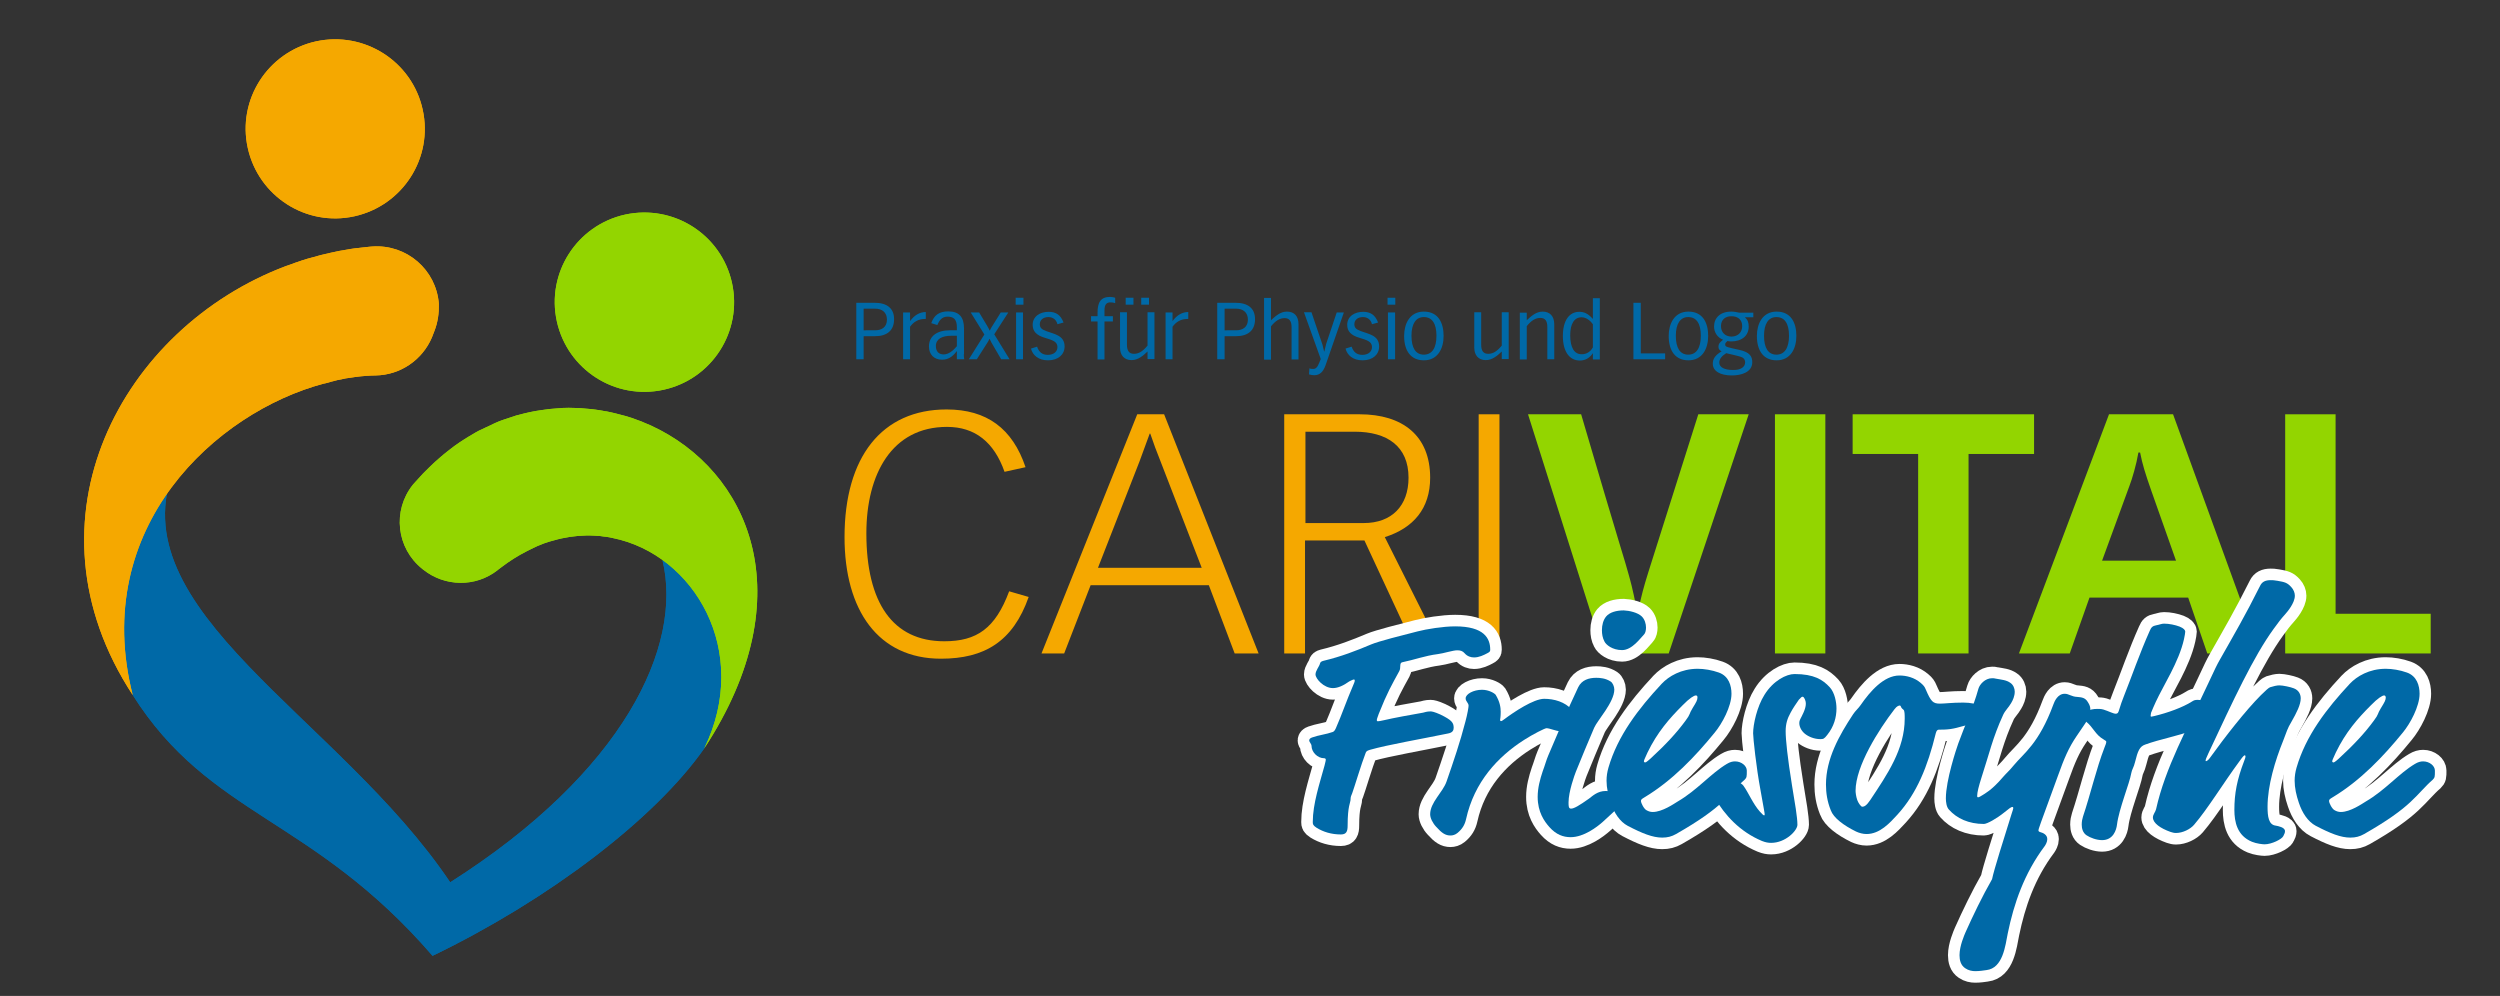 <svg xmlns="http://www.w3.org/2000/svg" xmlns:xlink="http://www.w3.org/1999/xlink" id="Ebene_1" x="0px" y="0px" viewBox="0 0 1190.6 474.3" style="enable-background:new 0 0 1190.6 474.3;" xml:space="preserve"><rect x="0" y="0" width="1190.6" height="474.3" fill="#333333" stroke="none"/><style type="text/css">	.st0{fill:#0069A7;}	.st1{fill:#F5A800;}	.st2{fill:#93D500;}	.st3{clip-path:url(#SVGID_00000049920157709243945590000010212751615061165979_);fill:#0069A7;}	.st4{clip-path:url(#SVGID_00000079449105615317370740000009586715599831414425_);fill:#93D500;}	.st5{clip-path:url(#SVGID_00000101820616719184511560000010459452706397540494_);fill:#93D500;}	.st6{clip-path:url(#SVGID_00000081636549899488806010000005873627697851999386_);fill:#F5A800;}	.st7{clip-path:url(#SVGID_00000117648111198687121770000004464843524304612501_);fill:#F5A800;}	.st8{fill:#FFFFFF;stroke:#FFFFFF;stroke-width:11;stroke-miterlimit:10;}</style><g>	<path class="st0" d="M416.5,144.2c5.9,0,9.3,2.6,9.3,7.8c0,5.4-3.4,8.1-9,8.1h-5.5v11h-3.5v-26.9H416.5z M416.8,157.3  c3.1,0,5.6-1.5,5.6-5.1c0-3.4-2.3-5.2-5.6-5.2h-5.5v10.3H416.8z"></path>	<path class="st0" d="M440.9,151.9h-0.4c-3.2,0-5.4,1.4-7.1,3.7v15.5h-3.3v-22.3h3.3v4h0.1c2-2.7,4.5-4.2,7.4-4.2V151.9z"></path>	<path class="st0" d="M459,168.7c0,0.9,0.1,1.5,0.2,2.4h-3.5v-3.8h-0.1c-2.2,2.9-4.3,4-7,4c-3.9,0-6.2-2.6-6.2-6.3  c0-4.8,3.7-7.7,9.9-7.7h3.4v-1.5c0-4-1.8-5-4.5-5c-2.6,0-3.9,1.8-4.8,4l-2.9-0.9c1.4-4,4-5.6,8.1-5.6c5.1,0,7.5,2.6,7.5,8.2V168.7z   M455.7,164.9v-5H453c-4.3,0-7.3,1.5-7.3,4.9c0,2.6,1.4,4,3.8,4C451.8,168.7,453.7,167.2,455.7,164.9z"></path>	<path class="st0" d="M466.3,148.8l3.9,6.5c0.3,0.5,0.7,1.2,1.1,2.1h0.1c0.6-1.2,0.7-1.4,1.1-2l4.1-6.6h3.6l-6.7,10.4l7.3,11.9h-4  l-4.6-7.9c-0.2-0.3-0.6-1.1-0.9-1.8h-0.1c-0.4,0.9-0.7,1.4-1.1,2l-4.9,7.7h-3.8l7.4-11.8l-6.5-10.5H466.3z"></path>	<path class="st0" d="M487.4,141.8v3.3h-3.7v-3.3H487.4z M487.2,148.8v22.3h-3.3v-22.3H487.2z"></path>	<path class="st0" d="M503.6,154.4c-0.6-2.4-2.4-3.4-4.3-3.4c-2.4,0-4.1,1.3-4.1,3.4c0,1.8,1,2.5,3.1,3.3c3.7,1.4,8.7,2,8.7,7.3  c0,3.9-3.1,6.6-7.9,6.6c-4.5,0-7.3-2.4-8.1-5.6l2.9-0.9c0.8,2.3,2.2,3.9,5.1,3.9c3,0,4.6-1.7,4.6-3.7c0-2.6-2.3-3.3-5.9-4.4  c-4.2-1.2-5.9-3.2-5.9-6.2c0-4.1,3.6-6.2,7.6-6.2c3.4,0,5.7,1.4,7.1,5.1L503.6,154.4z"></path>	<path class="st0" d="M531.2,144.4c-0.9-0.3-1.6-0.4-2.3-0.4c-1.6,0-2.9,0.6-2.9,3.8v2.8h4v2.5h-4v18.1h-3.3v-18.1h-3.1v-2.5h3.1  v-1.7c0-4.8,1.4-7.5,6-7.5c0.7,0,1.8,0.2,2.4,0.4V144.4z"></path>	<path class="st0" d="M536.7,148.8v15.4c0,2.8,1,4.3,3.3,4.3c2.2,0,4.1-1,6.5-3.9v-15.9h3.3v22.3h-3.3v-3.6c-2.1,2-4.5,4.1-7.6,4.1  c-3.5,0-5.5-2.3-5.5-6v-16.8H536.7z M539.8,141.8v3.3h-3.7v-3.3H539.8z M547.2,141.8v3.3h-3.7v-3.3H547.2z"></path>	<path class="st0" d="M565.9,151.9h-0.4c-3.2,0-5.4,1.4-7.1,3.7v15.5h-3.3v-22.3h3.3v4h0.1c2-2.7,4.5-4.2,7.4-4.2V151.9z"></path>	<path class="st0" d="M588.4,144.2c5.9,0,9.3,2.6,9.3,7.8c0,5.4-3.4,8.1-9,8.1h-5.5v11h-3.5v-26.9H588.4z M588.7,157.3  c3.1,0,5.6-1.5,5.6-5.1c0-3.4-2.3-5.2-5.6-5.2h-5.5v10.3H588.7z"></path>	<path class="st0" d="M605.3,141.8v10.7c2.1-1.9,4.4-4.1,7.6-4.1c3.6,0,5.5,2.3,5.5,6v16.8h-3.3v-15.4c0-2.8-1-4.3-3.3-4.3  c-2.3,0-4.3,1.2-6.5,3.9v15.9H602v-29.4H605.3z"></path>	<path class="st0" d="M624.6,148.8c4.6,13.4,4.8,14.1,5.2,15.3c0.3,1.2,0.6,2.3,0.8,3.3h0.1c0.3-1.2,0.6-2.5,0.9-3.7l5-14.9h3.4  l-8.7,25.1c-1.1,3.1-2.7,4.8-5.4,4.8c-0.6,0-1.5-0.1-2.5-0.4l0.2-2.9c0.6,0.3,1.1,0.3,1.9,0.3c2,0,2.6-2.7,3.5-4.7l-8-22.3H624.6z"></path>	<path class="st0" d="M653.4,154.4c-0.6-2.4-2.4-3.4-4.3-3.4c-2.4,0-4.1,1.3-4.1,3.4c0,1.8,1,2.5,3.1,3.3c3.7,1.4,8.7,2,8.7,7.3  c0,3.9-3.1,6.6-7.9,6.6c-4.5,0-7.3-2.4-8.1-5.6l2.9-0.9c0.8,2.3,2.2,3.9,5.1,3.9c3,0,4.6-1.7,4.6-3.7c0-2.6-2.3-3.3-5.9-4.4  c-4.2-1.2-5.9-3.2-5.9-6.2c0-4.1,3.6-6.2,7.6-6.2c3.4,0,5.7,1.4,7.1,5.1L653.4,154.4z"></path>	<path class="st0" d="M664.5,141.8v3.3h-3.7v-3.3H664.5z M664.4,148.8v22.3H661v-22.3H664.4z"></path>	<path class="st0" d="M678.1,171.6c-6.2,0-9.4-4.5-9.4-11.6c0-5.7,2.6-11.6,9.4-11.6c6.9,0,9.4,5.4,9.4,11.6  C687.5,165.9,684.8,171.6,678.1,171.6z M684.1,159.9c0-5.7-2-8.9-6-8.9c-3.8,0-5.9,3.2-5.9,8.9c0,5.8,2,9,5.9,9  S684.1,165.7,684.1,159.9z"></path>	<path class="st0" d="M705.4,148.8v15.4c0,2.8,1,4.3,3.3,4.3c2.2,0,4.1-1,6.5-3.9v-15.9h3.3v22.3h-3.3v-3.6c-2.1,2-4.5,4.1-7.6,4.1  c-3.5,0-5.5-2.3-5.5-6v-16.8H705.4z"></path>	<path class="st0" d="M740.2,171.1h-3.3v-15.4c0-2.8-1-4.3-3.3-4.3s-4.3,1.2-6.5,3.9v15.9h-3.3v-22.3h3.3v3.6  c2.1-1.9,4.4-4.1,7.6-4.1c3.5,0,5.5,2.3,5.5,6V171.1z"></path>	<path class="st0" d="M761.9,141.8v29.4h-3.3v-2.9h-0.1c-1.5,2.3-3.7,3.4-6.1,3.4c-5,0-8.1-4.3-8.1-11.7c0-7.6,3.2-11.5,7.8-11.5  c2.2,0,4.1,0.7,6.5,3.4v-9.9H761.9z M758.6,165.4v-11c-1.2-1.7-3.2-3.3-5.4-3.3c-3.5,0-5.4,3.2-5.4,8.5c0,5.9,1.9,9.1,5.4,9.1  C755.5,168.8,757.6,167.4,758.6,165.4z"></path>	<path class="st0" d="M781.4,144.2v24.1H793v2.8h-15.1v-26.9H781.4z"></path>	<path class="st0" d="M804.1,171.6c-6.2,0-9.4-4.5-9.4-11.6c0-5.7,2.6-11.6,9.4-11.6c6.9,0,9.4,5.4,9.4,11.6  C813.5,165.9,810.8,171.6,804.1,171.6z M810,159.9c0-5.7-2-8.9-6-8.9c-3.8,0-5.9,3.2-5.9,8.9c0,5.8,2,9,5.9,9S810,165.7,810,159.9z  "></path>	<path class="st0" d="M835,148.8v2.3h-4c1.4,1.3,1.8,2.5,1.8,4.5c0,4.2-3.2,7-8.4,7c-0.7,0-1.2-0.1-1.7-0.2  c-0.9,0.8-1.1,1.1-1.1,1.7c0,0.6,0.3,1,1.5,1.3c1,0.3,2.8,0.7,5.1,1.2c5.2,1.1,6.3,3.2,6.3,5.9c0,4.8-5.3,6.3-9.7,6.3  c-5.5,0-9.1-2-9.1-5.6c0-2.3,1.1-4,4.2-5.9c-1.2-0.6-1.5-1.2-1.5-2.2c0-1.6,1.1-2.4,2.2-3.3c-2.6-1-4.3-3.4-4.3-6.3  c0-4.1,2.9-7.1,8.2-7.1c1.4,0,2.4,0.2,3.7,0.5H835z M831.1,172.6c0-1.9-1.3-2.5-2.8-2.9c-1.7-0.5-3.8-0.9-6.2-1.5  c-1.9,1.2-3.3,2.6-3.3,4.5c0,2.3,2.6,3.5,6.5,3.5C829.1,176.3,831.1,174.7,831.1,172.6z M829.7,155.3c0-3.1-2.1-4.7-5.1-4.7  c-2.8,0-5,1.5-5,4.7c0,3,2,5,5.1,5C827.7,160.2,829.7,158.3,829.7,155.3z"></path>	<path class="st0" d="M846.1,171.6c-6.2,0-9.4-4.5-9.4-11.6c0-5.7,2.6-11.6,9.4-11.6c6.9,0,9.4,5.4,9.4,11.6  C855.5,165.9,852.8,171.6,846.1,171.6z M852,159.9c0-5.7-2-8.9-6-8.9c-3.8,0-5.9,3.2-5.9,8.9c0,5.8,2,9,5.9,9S852,165.7,852,159.9z  "></path></g><title>LOGO PRAXIS KPZ V2</title><g>	<path class="st1" d="M478.4,224.7c-5-14.2-14.1-21.4-27.4-21.4c-26.2,0-38.4,22.4-38.4,50.7c0,33.1,12.6,51.4,37.1,51.4  c15.5,0,24.3-6.1,30.9-23.8l9.3,2.7c-7.5,21.3-21.1,29.4-41.8,29.4c-29.8,0-45.9-23-45.9-57.9c0-38.2,17.8-60.8,48.6-60.8  c19.2,0,31.4,9.1,37.6,27.5L478.4,224.7z"></path>	<path class="st1" d="M554.4,197.3l45,113.9H588l-12.3-32.5h-56.3l-12.6,32.5H496l45.6-113.9H554.4z M547.5,206.6l-4.8,13.1  l-19.8,50.7h49.4l-20-51.7c-1.6-4-2.7-6.9-4.5-12.2H547.5z"></path>	<path class="st1" d="M647.5,197.3c20.5,0,33.6,10.2,33.6,30.2c0,14.7-8,24-21.6,28.3l27.8,55.4h-12.5l-25-53.8h-28.3v53.8h-9.9  V197.3H647.5z M649.5,249.1c13.3,0,21.3-8.2,21.3-21.6c0-14.9-10.1-21.9-25.6-21.9h-23.5v43.5H649.5z"></path>	<path class="st1" d="M704.2,197.3h9.9v113.9h-9.9V197.3z"></path>	<path class="st2" d="M753,197.3c19,64.8,21,70.1,22.6,76.2c0.8,2.9,1.8,6.2,3.8,16.3h1c1.4-6.4,2.2-9.6,4.6-17.3l23.8-75.2h24  l-38.1,113.9h-31l-36-113.9H753z"></path>	<path class="st2" d="M869.3,197.3v113.9h-24V197.3H869.3z"></path>	<path class="st2" d="M968.7,197.3v18.9h-31.2v95h-24v-95h-31.2v-18.9H968.7z"></path>	<path class="st2" d="M1034.9,197.3l41.4,113.9h-25.1l-9.1-26.6h-47l-9.4,26.6h-24.2l42.9-113.9H1034.9z M1018.4,215.5  c-1,5.9-3,12.6-4.2,15.7l-13.1,35.8h35.2l-11.8-33.4c-2.9-8.3-4.2-12.5-5.3-18.1H1018.4z"></path>	<path class="st2" d="M1112.3,197.3v95h45.3v18.9h-69.3V197.3H1112.3z"></path></g><g>	<defs>		<path id="SVGID_1_" d="M335.4,356.4c-23.4,33.5-73.9,72-129.4,98.8C148.8,389,100,389.1,63.2,331c-15.8-48.9-6.9-75.7,20.1-108.6   c-28.3,68,77.9,118.6,131.1,197.8c82.5-52.4,111-112.4,101.1-153.4C339.8,279.4,355.5,319.4,335.4,356.4L335.4,356.4z"></path>	</defs>	<use xlink:href="#SVGID_1_" style="overflow:visible;fill:#0069A7;"></use>	<clipPath id="SVGID_00000168815241899715870630000015541131777145163176_">		<use xlink:href="#SVGID_1_" style="overflow:visible;"></use>	</clipPath>	<polygon style="clip-path:url(#SVGID_00000168815241899715870630000015541131777145163176_);fill:#0069A7;" points="57.3,222.3   48.5,266.5 48.3,267.5 48.1,268.5 48.1,268.5 47.9,269.5 47.9,269.5 47.7,270.5 47.7,270.5 47.4,271.5 158.1,293.6 47.4,271.5   47.4,271.8 47.4,272.5 47.4,273.6 47.4,274.6 47.4,275.7 47.4,276.7 47.4,277.8 47.4,278.8 47.4,279.8 47.4,280.9 47.4,281.9   47.4,283 47.4,284 47.4,285.1 47.4,286.1 47.4,287.2 47.4,288.2 47.4,289.3 47.4,290.3 47.4,291.3 47.4,292.4 47.4,293.4   47.4,294.5 47.4,295.5 47.4,296.6 47.4,297.6 47.4,298.7 47.4,299.7 47.4,300.8 47.4,301.8 47.4,302.8 47.4,303.9 47.4,304.9   47.4,306 47.4,307 47.4,308.1 47.4,309.1 47.4,310.2 47.4,311.2 47.4,312.3 47.4,313.3 47.4,314.3 47.4,315.4 47.4,316.4   47.4,317.5 47.4,318.5 47.4,319.6 47.4,320.6 47.4,321.7 47.4,322.7 47.4,323.7 47.4,324.8 47.4,325.8 47.4,326.9 47.4,327.9   47.4,329 47.4,330 47.4,331.1 47.4,332.1 47.4,333.2 47.4,334.2 47.4,335.2 47.4,336.3 47.4,337.3 47.4,338.4 47.4,339.4   47.4,340.5 47.4,341.5 47.4,342.6 47.4,343.6 47.4,344.7 47.4,345.7 47.4,346.7 47.4,347.8 47.4,348.8 47.4,349.9 47.4,350.9   47.4,352 47.4,353 47.4,354.1 47.4,355.1 47.4,356.2 47.4,357.2 47.4,358.2 47.4,359.3 47.4,360.3 47.4,361.4 47.4,362.4   47.4,363.5 47.4,364.5 47.4,365.6 47.4,366.6 47.4,367.7 47.4,368.7 47.4,369.7 47.4,370.8 47.4,371.8 47.4,372.9 47.4,373.9   47.4,375 47.4,376 47.4,377.1 47.4,378.1 47.4,379.2 47.4,380.2 47.4,381.2 47.4,382.3 47.4,383.3 47.4,384.4 47.4,385.4   47.4,386.5 47.4,387.5 47.4,388.6 47.4,389.6 47.4,390.6 47.4,391.7 47.4,392.7 47.4,393.8 47.4,394.8 47.4,395.9 47.4,396.9   47.4,398 47.4,399 47.4,400.1 47.4,401.1 47.4,402.1 47.4,403.2 47.4,404.2 47.4,405.3 47.4,406.3 47.4,407.4 47.4,408.4   47.4,409.5 47.4,410.5 47.4,411.6 47.4,412.6 47.4,413.6 47.4,414.7 47.4,415.7 47.4,416.8 47.4,417.8 47.4,418.9 47.4,419.9   47.4,421 47.4,422 47.4,455.2 213.5,455.2 218.7,455.2 223.9,455.2 229.1,455.2 234.4,455.2 239.6,455.2 244.8,455.2 250,455.2   255.3,455.2 260.5,455.2 265.7,455.2 271,455.2 276.2,455.2 281.4,455.2 286.6,455.2 291.9,455.2 297.1,455.2 302.3,455.2   307.5,455.2 312.8,455.2 318,455.2 323.2,455.2 328.4,455.2 330.4,455.2 330.5,454.6 330.7,453.6 330.9,452.6 331.1,451.6   331.3,450.6 331.5,449.6 331.7,448.6 331.9,447.6 332.1,446.6 332.3,445.5 332.5,444.5 332.7,443.5 332.9,442.5 333.1,441.5   333.3,440.5 333.5,439.5 333.7,438.5 333.9,437.5 334.1,436.5 334.3,435.5 334.5,434.5 334.7,433.5 334.9,432.5 335.1,431.5   335.3,430.5 335.5,429.5 335.7,428.5 335.9,427.5 336.1,426.5 336.3,425.4 336.5,424.4 336.7,423.4 336.9,422.4 337.2,421.4   337.4,420.4 337.6,419.4 337.8,418.4 338,417.4 338.2,416.4 338.4,415.4 338.6,414.4 338.8,413.4 339,412.4 339.2,411.4   339.4,410.4 339.6,409.4 339.8,408.4 340,407.4 340.2,406.3 340.4,405.3 340.6,404.3 340.8,403.3 341,402.3 341.2,401.3   341.4,400.3 341.6,399.3 341.8,398.3 342,397.3 342.2,396.3 342.4,395.3 342.6,394.3 342.8,393.3 343,392.3 343.2,391.3   343.4,390.3 343.6,389.3 343.8,388.3 344,387.3 344.2,386.2 344.4,385.2 344.6,384.2 344.8,383.2 345,382.2 345.2,381.2   345.4,380.2 345.6,379.2 345.8,378.2 346,377.2 346.2,376.2 346.4,375.2 346.6,374.2 346.8,373.2 347,372.2 347.2,371.2   347.4,370.2 347.6,369.2 347.8,368.2 348,367.2 348.2,366.1 348.4,365.1 348.6,364.1 348.8,363.1 349,362.1 349.2,361.1   349.4,360.1 349.6,359.1 349.8,358.1 350,357.1 350.2,356.1 350.4,355.1 350.6,354.1 350.8,353.1 351,352.1 351.2,351.1   351.4,350.1 351.6,349.1 351.8,348.1 352,347 352.2,346 352.4,345 352.6,344 352.8,343 353,342 353.2,341 353.4,340 353.6,339   353.8,338 354,337 354.2,336 354.4,335 354.6,334 354.8,333 354.8,333 355,332 355,332 355.3,331 355.2,331 355.5,330 355.4,330   355.5,329.6 355.5,328.9 355.5,327.9 355.5,222.3  "></polygon></g><g>	<defs>		<path id="SVGID_00000071524466962086991340000009929595276833556149_" d="M335.4,356.4c22.5-46.2-4.8-92.4-43.7-100.2l0,0   c-0.5-0.1-0.9-0.2-1.4-0.3c-1-0.2-1.9-0.3-2.9-0.4c-0.5-0.1-1-0.1-1.4-0.2s-1-0.1-1.4-0.1h-0.1c-0.5,0-0.9-0.1-1.4-0.1   c-5.2-0.3-10.5,0.2-15.6,1.3c-1.3,0.3-2.6,0.6-3.9,1c-0.7,0.2-1.4,0.4-2.2,0.6c-1.5,0.5-3.1,1-4.6,1.7c-0.6,0.2-1.2,0.5-1.8,0.8   c-0.6,0.3-1.4,0.6-2.1,1s-1.4,0.7-2.2,1.1c-4.1,2.1-7.9,4.5-11.6,7.3c-0.7,0.5-1.3,1-2,1.5l-0.2,0.2c-10.4,8.1-25,7.9-35.3-0.3   l-0.4-0.3l-0.1-0.1l0,0c-12.3-9.8-14.3-27.7-4.5-40c0.2-0.2,0.4-0.5,0.6-0.7c1.4-1.6,2.8-3.1,4.2-4.6l0.9-0.9   c1.4-1.4,2.8-2.8,4.2-4.1l1.1-1c0.8-0.7,1.6-1.4,2.4-2.1c0.4-0.4,0.9-0.7,1.3-1.1l2-1.6c0.6-0.5,1.2-0.9,1.8-1.4l1.3-1   c0.8-0.5,1.5-1.1,2.3-1.6s1.5-1,2.3-1.5l1.1-0.7c0.7-0.4,1.4-0.9,2.2-1.3c0.3-0.2,0.5-0.3,0.8-0.5c0.6-0.3,1.1-0.7,1.7-1l1.3-0.7   l1.1-0.5c0.8-0.4,1.7-0.8,2.5-1.2l2.2-1l1.2-0.6l1.1-0.5l1.4-0.6c1.1-0.4,2.3-0.9,3.4-1.2l1.2-0.4l1.2-0.4l1.2-0.4l1.2-0.4   l1.2-0.3c3.6-1,7.3-1.8,11-2.3c1.2-0.2,2.5-0.3,3.7-0.5c1.2-0.1,2.4-0.2,3.6-0.3l1.3-0.1l1.2-0.1c2-0.1,4.1-0.1,6.1,0   c1.6,0,3.3,0.1,4.9,0.3c0.8,0.1,1.6,0.1,2.4,0.2h0.1l2.4,0.3c1.6,0.2,3.2,0.5,4.8,0.8h0.2c1.5,0.3,3,0.6,4.5,1   c1.5,0.4,3.1,0.8,4.6,1.2c0.8,0.2,1.5,0.5,2.3,0.7s1.5,0.5,2.3,0.8s1.3,0.5,1.9,0.7c0.9,0.3,1.7,0.6,2.5,1s1.5,0.6,2.2,0.9   c0.4,0.2,0.7,0.3,1.1,0.5C356.3,224,383.4,283.1,335.4,356.4z"></path>	</defs>	<use xlink:href="#SVGID_00000071524466962086991340000009929595276833556149_" style="overflow:visible;fill:#93D500;"></use>	<clipPath id="SVGID_00000176024483618497830900000017232656779623133568_">		<use xlink:href="#SVGID_00000071524466962086991340000009929595276833556149_" style="overflow:visible;"></use>	</clipPath>			<rect x="124.5" y="183.5" style="clip-path:url(#SVGID_00000176024483618497830900000017232656779623133568_);fill:#93D500;" width="283.8" height="183.5"></rect></g><g>	<defs>		<path id="SVGID_00000095311548478788969220000013997879167722052501_" d="M297.7,102.2c-23,5.1-37.6,27.8-32.5,50.9   c5.1,23,27.8,37.6,50.9,32.5c23-5.1,37.6-27.8,32.5-50.9c0,0,0,0,0,0C343.5,111.7,320.8,97.2,297.7,102.2   C297.8,102.2,297.7,102.2,297.7,102.2L297.7,102.2z"></path>	</defs>	<use xlink:href="#SVGID_00000095311548478788969220000013997879167722052501_" style="overflow:visible;fill:#93D500;"></use>	<clipPath id="SVGID_00000037692945693530591350000017769392719353835655_">		<use xlink:href="#SVGID_00000095311548478788969220000013997879167722052501_" style="overflow:visible;"></use>	</clipPath>			<rect x="235.3" y="96.2" style="clip-path:url(#SVGID_00000037692945693530591350000017769392719353835655_);fill:#93D500;" width="145.6" height="93.1"></rect></g><g>	<defs>		<path id="SVGID_00000021108833483976084480000012652956511073594521_" d="M206.9,157.6c-0.2,0.6-0.5,1.2-0.7,1.8   c-0.2,0.4-0.3,0.9-0.5,1.3l0,0c-4.6,10.8-15.1,17.9-26.8,18.1c-1.5,0-3.1,0.1-4.6,0.2c-0.8,0.1-1.6,0.1-2.3,0.2l-0.9,0.1   c-0.8,0.1-1.6,0.2-2.4,0.3l-1.3,0.2l-1.4,0.2c-0.5,0.1-0.9,0.1-1.4,0.2l-1.4,0.3c-0.8,0.2-1.6,0.3-2.5,0.5l-1.5,0.4   c-1,0.2-1.9,0.5-2.9,0.8l-1.6,0.4l-0.6,0.1C102.9,196.4,42.8,251,63.2,331c-54.7-83.6-5.1-174.9,73-204.3c0.3-0.1,0.6-0.2,0.9-0.3   l1.7-0.6l0,0l1.6-0.6c0.6-0.2,1.2-0.4,1.8-0.6l1.7-0.6c1.7-0.5,3.4-1.1,5.2-1.5l1.8-0.5l1.8-0.5c2.9-0.7,5.9-1.4,8.9-2l1.8-0.3   c1.1-0.2,2.3-0.4,3.4-0.6c0.6-0.1,1.3-0.2,2-0.3l1.7-0.2c0.1,0,0.2,0,0.2,0c0.6-0.1,1.1-0.1,1.7-0.2c1.2-0.1,2.4-0.3,3.7-0.4   l1.3-0.1c16.3-1.1,30.4,11.1,31.6,27.4C209.1,149.2,208.5,153.5,206.9,157.6z"></path>	</defs>	<use xlink:href="#SVGID_00000021108833483976084480000012652956511073594521_" style="overflow:visible;fill:#F5A800;"></use>	<clipPath id="SVGID_00000107555750751745862610000010577303529255113653_">		<use xlink:href="#SVGID_00000021108833483976084480000012652956511073594521_" style="overflow:visible;"></use>	</clipPath>			<rect x="31.8" y="111.4" style="clip-path:url(#SVGID_00000107555750751745862610000010577303529255113653_);fill:#F5A800;" width="183.1" height="247.5"></rect></g><g>	<defs>		<path id="SVGID_00000029036902355980252190000010602835113736066195_" d="M150.5,19.7c-23,5.1-37.6,27.8-32.5,50.8   c5.1,23,27.8,37.6,50.8,32.5c23-5.1,37.6-27.8,32.5-50.8C196.3,29.3,173.6,14.7,150.5,19.7C150.6,19.7,150.6,19.7,150.5,19.7z"></path>	</defs>	<use xlink:href="#SVGID_00000029036902355980252190000010602835113736066195_" style="overflow:visible;fill:#F5A800;"></use>	<clipPath id="SVGID_00000012447515777712764010000012686104950407812736_">		<use xlink:href="#SVGID_00000029036902355980252190000010602835113736066195_" style="overflow:visible;"></use>	</clipPath>			<rect x="112.2" y="12.5" style="clip-path:url(#SVGID_00000012447515777712764010000012686104950407812736_);fill:#F5A800;" width="101" height="101"></rect></g><g>	<g>		<path class="st8" d="M634.8,327.7c-4.4,0-8.3-4.5-8.3-6.5c0-1.8,1.8-3.8,2.1-5.1c0.2-0.8,0.6-1.1,1.7-1.4c8.4-2,15.6-4.8,22.7-7.8   c3.5-1.5,15-4.4,22.1-6.2c4.2-1.1,12.2-2.4,17.9-2.4c13.8,0,16.7,5.7,16.7,11.1c0,0.8-0.2,1.1-1.4,1.7c-1.7,0.9-3.9,2-6.3,2   c-1.5,0-3.2-0.5-4.5-2c-0.9-1.1-2.1-1.4-3.5-1.4c-2.1,0-6.6,1.5-9.2,1.8c-6.3,0.8-11.1,2.7-17,3.9c-1.5,0.3-0.5,2.6-1.4,4.2   c-3.6,6.6-5.7,10.1-9.8,20.4c-0.7,2-0.9,2.4-0.9,3c0,0.3,0.2,0.5,0.5,0.5c0.6,0,1.4-0.2,3.3-0.6c3.2-0.8,13.5-2.7,18.2-3.5   c0.9-0.2,1.8-0.6,3.6-0.6c0.6,0,1.8,0.2,4.7,1.5c5.3,2.6,6.3,3.8,6.3,6.3c0,1.2-0.5,2.3-2.6,2.7c-12.6,2.6-28.9,5.4-37.3,7.8   c-1.7,0.5-1.8,0.9-2.1,1.7c-1.8,4.5-5.4,16.5-6.3,18.9c-0.5,1.2-0.8,1.8-0.8,2.9c0,1.8-1.4,2.9-1.4,12.6c0,2.6-0.5,4.2-3.2,4.2   c-4.5,0-8.4-1.2-11.6-3.2c-1.7-1.1-1.8-1.7-1.8-2.7c0-8.7,3.3-18.5,5.6-26.9c0.6-2.3,0.6-2.6,0.6-2.9c0-0.3-0.3-0.6-0.8-0.6   c-3.2,0-6-3-6-5.9c0-0.9-1.1-1.8-1.1-2.6c0-0.6,0.5-1.1,1.4-1.4c3-1.1,6.8-1.5,9.8-2.6c0.5-0.2,0.9-0.5,1.5-1.8   c2.9-6.6,5.1-13.2,8.1-20.1c0.6-1.4,0.9-2.1,0.9-2.6c0-0.3-0.2-0.5-0.3-0.5c-0.5,0-1.1,0.3-2.3,0.9   C639.8,326.5,637.2,327.7,634.8,327.7z"></path>		<path class="st8" d="M716.3,342.6c4.8-3.6,14.1-9.8,19.1-9.8c4.8,0,9.9,1.5,13.1,5.1c1.1,1.2,1.2,2.3,1.2,3.2   c0,1.8-1.7,7.1-6.9,7.1c-1.7,0-4.8-1.4-6.3-1.4c-0.8,0-6.5,2.9-10.7,5.6c-12.5,8-23.7,20-27.6,37.7c-0.6,2.7-1.8,4.7-4.1,6.6   c-1.1,0.9-2.3,1.2-3.3,1.2c-2.4,0-4.1-1.1-6.8-4.1c-1.7-1.8-2.9-4.2-2.9-6c0-5.7,6-10.4,7.8-15.6c3.3-9.5,6.5-18.9,9-28.6   c0.9-3.3,1.5-6.8,1.5-7.5c0-1.4-1.4-2-1.4-3.5c0-2.1,3.8-4.1,7.8-4.1c3.3,0,6,1.7,6.5,2.4c2,3.3,2.4,6,2.4,8.1   c0,2.4-0.3,3.8-0.3,3.9c0,0.3,0.2,0.5,0.3,0.5C715.1,343.5,715.5,343.2,716.3,342.6z"></path>		<path class="st8" d="M764.7,376.7c5.4,0,7.1,2.3,7.1,4.4c0,1.2-0.2,2.6-2.4,4.7l-6.2,5.7c-2.6,2.3-8.9,7.2-15.2,7.2   c-3.5,0-6.9-1.2-10.1-4.8c-2.4-2.7-5.6-7.1-5.6-14.4c0-4.2,1.1-8.3,2.4-12.2c1.1-2.9,1.7-5.3,2.6-7.4c4.7-10.8,8.9-21.3,14.3-32.6   c1.7-3.5,5.1-4.5,8.6-4.5c1.8,0,4.5,0.2,6.9,1.8c0.9,0.6,1.7,2.3,1.7,3.8c0,6-8.1,14.7-9.6,18.2c-2.4,5.6-6.6,15.6-8.7,20.9   c-0.6,1.5-3.5,9.5-3.5,14.6c0,1.8,0,3,1.2,3c1.4,0,3.8-1.4,8.6-4.8C758.5,379,760.9,376.7,764.7,376.7z M781.9,293.6   c1.4,1.4,2,3.5,2,5.3c0,1.2-0.3,2.6-0.9,3.2c-1.7,1.7-5.7,7.5-10.5,7.5c-4.7,0-7.7-2.6-8.4-4.1c-0.9-1.7-1.2-3.5-1.2-5.4   c0-2.4,0.6-4.8,2-6.5c1.7-2,4.8-2.9,8.4-2.9C775.9,290.8,780,291.7,781.9,293.6z"></path>		<path class="st8" d="M798.2,397.2c-2.1,1.2-4.1,1.7-6.6,1.7c-4.5,0-9.5-2-16.4-5.6c-3.8-2-6.5-6.2-8.1-11c-1.2-3.5-2-7.1-2-10.5   c0-2.1,0.3-4.1,0.9-6.2c4.4-15.2,14.3-28.1,25.4-40c3.3-3.5,9.2-7.1,17.1-7.1c3,0,6.8,0.6,10.1,1.8c4.7,1.7,6,6.2,6,10.1   c0,6-4.5,14.3-8,18.5c-9.3,11.4-20.1,22.8-33.4,30.8c-1.5,0.9-1.7,1.1-1.7,1.8c0,0.9,1.4,3.8,2.7,4.4c0.9,0.5,1.8,0.8,2.9,0.8   c4.5,0,10.1-3.9,11.9-5c9.3-5.4,15.8-13.4,23.4-17.9c1.5-0.9,2.7-1.2,3.9-1.2c3,0,5.6,2.1,5.6,4.4c0,2.9,0,3.3-1.1,4.4   c-3.5,3-6,6.3-10.5,10.5C815.9,386,809.6,390.7,798.2,397.2z M807.6,331.2c-0.8,0-2.9,1.2-6.3,4.7c-6.3,6.3-12,12.8-16.7,22.5   c-1.5,3.2-1.7,3.8-1.7,4.2c0,0.3,0.3,0.5,0.5,0.5c0.3,0,0.6,0,2.6-1.8c7.1-6.5,12.5-12.3,16.8-18.2c2.3-3,1.5-3,3.3-5.9   c1.8-2.9,2.3-3.8,2.3-5.1C808.4,331.4,808.1,331.2,807.6,331.2z"></path>		<path class="st8" d="M852.7,339.5c-1.5,2.7-2.3,5.3-2.3,8.7c0,4.2,0.9,12.6,3,25.7c1.4,8.4,2.6,15.3,2.6,18.9   c0,2.7-5.6,8.6-12.5,8.6c-1.4,0-2.6-0.2-4.4-0.9c-10.5-4.4-17.7-12.3-22.5-20.6c-0.6-1.1-1.1-2-1.1-2.7c0-2,2.4-6,7.4-6   c1.5,0,2.7,0.2,3.8,0.6c2.3,1.1,3.2,1.8,3.6,2.4c2.4,3.3,4.5,8.6,7.8,12.3c1.1,1.2,1.7,1.8,2,1.8s0.3-0.2,0.3-0.5   c0-0.6-0.2-1.5-2-11.6c-2-10.7-3.5-24.8-3.5-27c0-4.1,1.8-12.6,5.4-18.3c4.2-6.8,10.5-9.9,14.3-9.9c9.3,0,13.5,2.7,16.8,6.3   c2.4,2.6,3.2,7.2,3.2,10.1c0,4.2-1.2,8.6-4.4,12.6c-1.4,1.8-1.8,2-3.3,2c-2.9,0-5.7-1.2-7.4-2.6c-1.8-1.5-2.6-3.5-2.6-5   c0-0.8,0.2-1.5,0.5-2c0.7-1.4,2.6-4.7,2.6-7.2c0-0.9-0.2-1.7-0.5-2.3c-0.3-0.6-0.6-1.1-1.1-1.1c-0.3,0-0.7,0.3-1.7,1.4   C855.4,335.1,853.9,337.2,852.7,339.5z"></path>		<path class="st8" d="M923.9,335.1c2.3,0,5.6-0.5,11.1-0.5c7.1,0,11.7,2.7,11.7,5.3c0,1.5-1.2,2.1-2.7,2.7c-2.1,0.8-1.8,1.5-4.1,2   c-3.8,0.6-6.9,2-11,2.6c-2.1,0.3-4.1,0.3-5.6,0.3c-0.6,0-1.1,0.5-1.4,1.7c-3.9,15.9-9,28.6-18.3,38.8c-3.6,3.9-8.3,9.2-14.7,9.2   c-1.7,0-3.5-0.5-5-1.2c-5.9-2.9-10.7-6.5-12-10.1c-1.7-4.2-2.3-8.3-2.3-12.3c0-12.2,6.3-23.4,12.9-33.4c1.1-1.7,2.6-2.9,3.6-4.4   c4.5-6.5,11-14.1,18.5-14.1c3.2,0,7.1,0.9,10.2,3.6c1.4,1.2,1.8,1.8,2.3,3C919.6,334.1,920.5,335.1,923.9,335.1z M902.2,337.8   c-7.4,9.6-18.5,27-18.5,38.8c0,0.8,0.2,2.7,0.8,4.4c0.4,1.2,1.7,3.2,2.4,3.2c0.9,0,2-0.5,3.8-3.2c8.1-12.2,16.4-24.2,16.4-38.8   c0-1.7,0-3.8-0.6-4.2c-0.8-0.6-1.1-1.1-1.2-1.5c-0.2-0.3-0.3-0.5-0.5-0.5C904.3,336,903.4,336.2,902.2,337.8z"></path>		<path class="st8" d="M944.1,378.7c0.9-0.6,4.4-2.3,9.6-8.4c1.8-2.1,3.2-3.2,5.4-5.9c4.7-5.7,11.9-10.2,18.8-28.9   c0.5-1.4,2-5.1,5.4-5.1c2,0,3.2,1.4,6,1.5c2.1,0.2,3.8,0.3,5.1,2.6c0.8,1.2,1.1,2.3,1.1,3.2c0,2.1-0.9,4.7-2.9,7.5l-3.6,5.3   c-3.8,5.6-5.9,10.5-8.9,18.9l-8.1,22.2c-1.1,3-1.2,3.6-1.2,3.9c0,0.3,0.2,0.6,0.9,0.8c1.2,0.3,3.3,1.2,3.3,3.3   c0,1.4-0.8,2.7-1.2,3.3c-9.9,13.2-14.7,27.5-17.6,41.5c-1.2,6-2.3,16.7-10.2,17.6c-1.4,0.2-3.3,0.5-5.3,0.5   c-1.5,0-3.2-0.3-4.8-1.4c-2.1-1.4-2.7-3.8-2.7-6.2c0-4.4,2.3-9.6,2.9-11c3.5-7.8,7.8-16.8,12.6-25.2c0.9-4.5,5.6-19.2,9.3-31.1   c0.5-1.5,0.8-2.4,0.8-2.7c0-0.5-0.2-0.6-0.5-0.6c-0.5,0-1.7,0.9-3.9,2.7c-3.6,2.9-8.1,5.4-9.6,5.4c-7.2,0-12.9-2.6-16.7-6.9   c-1.1-1.2-1.4-3.6-1.4-5.3c0-8.6,5-23.6,5.9-26.1c3-8.4,7.1-17,9.6-26.1c0.6-2.1,3.2-5,6.5-5c0.6,0,1.1,0,1.8,0.2   c2.6,0.5,5,0.6,6.9,2c1.4,0.9,2.1,2.7,2.1,4.2c0,2.1-0.9,4.1-1.7,5.4c-1.1,2-2.9,3.6-3.8,5.6c-5.1,11.1-6.6,18.5-10.4,30.1   c-1.2,3.8-2,6.8-2,8.6c0,0.5,0.2,0.6,0.5,0.6S943.2,379.3,944.1,378.7z"></path>		<path class="st8" d="M1024.2,341c0,0.2,0.2,0.3,0.3,0.3c0.3,0,0.9-0.2,1.5-0.3c6.3-1.5,13.5-4.1,17.9-6.9c0.9-0.6,1.5-0.8,2.7-0.8   c3.5,0,9.8,2.4,9.8,5.3c0,2.4-2.1,4.7-5.3,6c-4.1,1.7-4.1,2.1-6.8,3.2c-6.9,2.7-15.6,4.2-22.7,6.8c-2.6,0.9-3.5,3-4.8,8.3   c-0.6,2.6-1.5,3.5-1.8,5.3c-0.8,4.8-5.9,17.1-6.8,24.5c-0.3,2.6-1.8,7.4-7.1,7.4c-2.6,0-5.6-1.1-7.4-2.3c-1.8-1.2-2.3-3.3-2.3-5.1   c0-1.5,0.3-2.9,0.6-3.8c3.6-10.7,6.3-22.7,10.2-32.8c0.6-1.5,0.9-2.3,0.9-2.7c0-0.5-0.2-0.6-1.2-1.2c-4.2-2.4-4.8-5.7-8.6-8.7   c-0.9-0.8-1.4-1.4-1.4-2.3c0-2.1,3.2-3.6,6.9-3.6c0.9,0,1.8,0,2.9,0.3c2.6,0.8,4.7,2,5.9,2c0.9,0,1.2-0.5,1.5-1.5   c0.8-2.6,1.5-4.7,2.4-6.9c3.6-9,7.5-20.4,12.3-31.1c0.7-1.7,1.4-2.3,3-2.6c1.7-0.3,2.6-0.8,3.8-0.8c2.4,0,5.3,0.6,7.4,1.4   c2,0.8,2.7,1.7,2.7,2.4c0,0.5-0.3,2.3-0.6,3.6c-2.4,10.8-9.9,22.2-13.4,29.8c-0.9,2-1.5,3.3-2.3,5.3   C1024.3,340.1,1024.2,340.7,1024.2,341z"></path>		<path class="st8" d="M1044.9,392.8c-1.8,2.1-5.4,3.9-8.6,3.9c-0.9,0-1.7-0.2-2.6-0.5c-4.8-1.7-8.4-4.2-8.4-6.9   c0-1.4,1.2-2.6,1.5-3.9c4.4-19.8,14.7-38.2,24.5-59.2c3.5-7.5,4.5-9.6,5.7-11.7c6.9-12.2,12.2-21.2,19.4-35.6   c0.9-1.8,2.4-2.6,5-2.6c0.9,0,1.5,0,3.2,0.3c3.5,0.6,4.7,0.9,6.6,3c1.1,1.2,1.7,2.7,1.7,4.1c0,3.5-3.6,7.7-4.5,8.7   c-2.4,2.7-3.2,3.8-5.6,7.1c-9.6,13.2-19.1,33.7-31,59.1c-1.1,2.3-1.4,3.2-1.4,3.6c0,0.2,0,0.3,0.2,0.3c0.3,0,1.1-0.5,1.8-1.5   c7.1-9.9,17.1-22.7,24.3-29.9c2.3-2.3,3.8-3.6,4.4-3.8c1.5-0.5,3.3-0.9,4.4-0.9c1.7,0,5.4,0.8,6.9,1.4c2.4,0.9,3.3,2.9,3.3,4.8   c0,3-2,6.9-4.4,11.1c-2,3.3-2.3,4.8-3.9,8.9c-3.9,9.6-7.5,21.5-7.5,31.6c0,4.7,0.5,8.6,3.9,9c1.1,0.2,4.4,0.8,4.4,2.6   c0,0.8-0.2,1.2-0.8,2.4c-0.7,1.5-5.6,3.9-8.9,3.9c-0.9,0-3.8-0.3-6-1.2c-7.1-2.9-8.4-9.5-8.4-15.2c0-7.7,1.2-14.3,4.7-23.4   c0.5-1.2,0.6-1.7,0.6-2.1c0-0.3-0.2-0.5-0.3-0.5c-0.3,0-0.8,0.3-2.4,2.6C1059,372.7,1051.5,385.1,1044.9,392.8z"></path>		<path class="st8" d="M1125.9,397.2c-2.1,1.2-4.1,1.7-6.6,1.7c-4.5,0-9.5-2-16.4-5.6c-3.8-2-6.5-6.2-8.1-11c-1.2-3.5-2-7.1-2-10.5   c0-2.1,0.3-4.1,0.9-6.2c4.4-15.2,14.3-28.1,25.4-40c3.3-3.5,9.2-7.1,17.1-7.1c3,0,6.8,0.6,10.1,1.8c4.7,1.7,6,6.2,6,10.1   c0,6-4.5,14.3-8,18.5c-9.3,11.4-20.1,22.8-33.4,30.8c-1.5,0.9-1.7,1.1-1.7,1.8c0,0.9,1.4,3.8,2.7,4.4c0.9,0.5,1.8,0.8,2.9,0.8   c4.5,0,10.1-3.9,11.9-5c9.3-5.4,15.8-13.4,23.4-17.9c1.5-0.9,2.7-1.2,3.9-1.2c3,0,5.6,2.1,5.6,4.4c0,2.9,0,3.3-1.1,4.4   c-3.5,3-6,6.3-10.5,10.5C1143.6,386,1137.3,390.7,1125.9,397.2z M1135.4,331.2c-0.8,0-2.9,1.2-6.3,4.7c-6.3,6.3-12,12.8-16.7,22.5   c-1.5,3.2-1.7,3.8-1.7,4.2c0,0.3,0.3,0.5,0.5,0.5c0.3,0,0.6,0,2.6-1.8c7.1-6.5,12.5-12.3,16.8-18.2c2.3-3,1.5-3,3.3-5.9   c1.8-2.9,2.3-3.8,2.3-5.1C1136.1,331.4,1135.8,331.2,1135.4,331.2z"></path>	</g>	<g>		<path class="st0" d="M634.8,327.7c-4.4,0-8.3-4.5-8.3-6.5c0-1.8,1.8-3.8,2.1-5.1c0.2-0.8,0.6-1.1,1.7-1.4c8.4-2,15.6-4.8,22.7-7.8   c3.5-1.5,15-4.4,22.1-6.2c4.2-1.1,12.2-2.4,17.9-2.4c13.8,0,16.7,5.7,16.7,11.1c0,0.8-0.2,1.1-1.4,1.7c-1.7,0.9-3.9,2-6.3,2   c-1.5,0-3.2-0.5-4.5-2c-0.9-1.1-2.1-1.4-3.5-1.4c-2.1,0-6.6,1.5-9.2,1.8c-6.3,0.8-11.1,2.7-17,3.9c-1.5,0.3-0.5,2.6-1.4,4.2   c-3.6,6.6-5.7,10.1-9.8,20.4c-0.7,2-0.9,2.4-0.9,3c0,0.3,0.2,0.5,0.5,0.5c0.6,0,1.4-0.2,3.3-0.6c3.2-0.8,13.5-2.7,18.2-3.5   c0.9-0.2,1.8-0.6,3.6-0.6c0.6,0,1.8,0.2,4.7,1.5c5.3,2.6,6.3,3.8,6.3,6.3c0,1.2-0.5,2.3-2.6,2.7c-12.6,2.6-28.9,5.4-37.3,7.8   c-1.7,0.5-1.8,0.9-2.1,1.7c-1.8,4.5-5.4,16.5-6.3,18.9c-0.5,1.2-0.8,1.8-0.8,2.9c0,1.8-1.4,2.9-1.4,12.6c0,2.6-0.5,4.2-3.2,4.2   c-4.5,0-8.4-1.2-11.6-3.2c-1.7-1.1-1.8-1.7-1.8-2.7c0-8.7,3.3-18.5,5.6-26.9c0.6-2.3,0.6-2.6,0.6-2.9c0-0.3-0.3-0.6-0.8-0.6   c-3.2,0-6-3-6-5.9c0-0.9-1.1-1.8-1.1-2.6c0-0.6,0.5-1.1,1.4-1.4c3-1.1,6.8-1.5,9.8-2.6c0.5-0.2,0.9-0.5,1.5-1.8   c2.9-6.6,5.1-13.2,8.1-20.1c0.6-1.4,0.9-2.1,0.9-2.6c0-0.3-0.2-0.5-0.3-0.5c-0.5,0-1.1,0.3-2.3,0.9   C639.8,326.5,637.2,327.7,634.8,327.7z"></path>		<path class="st0" d="M716.3,342.6c4.8-3.6,14.1-9.8,19.1-9.8c4.8,0,9.9,1.5,13.1,5.1c1.1,1.2,1.2,2.3,1.2,3.2   c0,1.8-1.7,7.1-6.9,7.1c-1.7,0-4.8-1.4-6.3-1.4c-0.8,0-6.5,2.9-10.7,5.6c-12.5,8-23.7,20-27.6,37.7c-0.6,2.7-1.8,4.7-4.1,6.6   c-1.1,0.9-2.3,1.2-3.3,1.2c-2.4,0-4.1-1.1-6.8-4.1c-1.7-1.8-2.9-4.2-2.9-6c0-5.7,6-10.4,7.8-15.6c3.3-9.5,6.5-18.9,9-28.6   c0.9-3.3,1.5-6.8,1.5-7.5c0-1.4-1.4-2-1.4-3.5c0-2.1,3.8-4.1,7.8-4.1c3.3,0,6,1.7,6.5,2.4c2,3.3,2.4,6,2.4,8.1   c0,2.4-0.3,3.8-0.3,3.9c0,0.3,0.2,0.5,0.3,0.5C715.1,343.5,715.5,343.2,716.3,342.6z"></path>		<path class="st0" d="M764.7,376.7c5.4,0,7.1,2.3,7.1,4.4c0,1.2-0.2,2.6-2.4,4.7l-6.2,5.7c-2.6,2.3-8.9,7.2-15.2,7.2   c-3.5,0-6.9-1.2-10.1-4.8c-2.4-2.7-5.6-7.1-5.6-14.4c0-4.2,1.1-8.3,2.4-12.2c1.1-2.9,1.7-5.3,2.6-7.4c4.7-10.8,8.9-21.3,14.3-32.6   c1.7-3.5,5.1-4.5,8.6-4.5c1.8,0,4.5,0.2,6.9,1.8c0.9,0.6,1.7,2.3,1.7,3.8c0,6-8.1,14.7-9.6,18.2c-2.4,5.6-6.6,15.6-8.7,20.9   c-0.6,1.5-3.5,9.5-3.5,14.6c0,1.8,0,3,1.2,3c1.4,0,3.8-1.4,8.6-4.8C758.5,379,760.9,376.7,764.7,376.7z M781.9,293.6   c1.4,1.4,2,3.5,2,5.3c0,1.2-0.3,2.6-0.9,3.2c-1.7,1.7-5.7,7.5-10.5,7.5c-4.7,0-7.7-2.6-8.4-4.1c-0.9-1.7-1.2-3.5-1.2-5.4   c0-2.4,0.6-4.8,2-6.5c1.7-2,4.8-2.9,8.4-2.9C775.9,290.8,780,291.7,781.9,293.6z"></path>		<path class="st0" d="M798.2,397.2c-2.1,1.2-4.1,1.7-6.6,1.7c-4.5,0-9.5-2-16.4-5.6c-3.8-2-6.5-6.2-8.1-11c-1.2-3.5-2-7.1-2-10.5   c0-2.1,0.3-4.1,0.9-6.2c4.4-15.2,14.3-28.1,25.4-40c3.3-3.5,9.2-7.1,17.1-7.1c3,0,6.8,0.6,10.1,1.8c4.7,1.7,6,6.2,6,10.1   c0,6-4.5,14.3-8,18.5c-9.3,11.4-20.1,22.8-33.4,30.8c-1.5,0.9-1.7,1.1-1.7,1.8c0,0.9,1.4,3.8,2.7,4.4c0.9,0.5,1.8,0.8,2.9,0.8   c4.5,0,10.1-3.9,11.9-5c9.3-5.4,15.8-13.4,23.4-17.9c1.5-0.9,2.7-1.2,3.9-1.2c3,0,5.6,2.1,5.6,4.4c0,2.9,0,3.3-1.1,4.4   c-3.5,3-6,6.3-10.5,10.5C815.9,386,809.6,390.7,798.2,397.2z M807.6,331.2c-0.8,0-2.9,1.2-6.3,4.7c-6.3,6.3-12,12.8-16.7,22.5   c-1.5,3.2-1.7,3.8-1.7,4.2c0,0.3,0.3,0.5,0.5,0.5c0.3,0,0.6,0,2.6-1.8c7.1-6.5,12.5-12.3,16.8-18.2c2.3-3,1.5-3,3.3-5.9   c1.8-2.9,2.3-3.8,2.3-5.1C808.4,331.4,808.1,331.2,807.6,331.2z"></path>		<path class="st0" d="M852.7,339.5c-1.5,2.7-2.3,5.3-2.3,8.7c0,4.2,0.9,12.6,3,25.7c1.4,8.4,2.6,15.3,2.6,18.9   c0,2.7-5.6,8.6-12.5,8.6c-1.4,0-2.6-0.2-4.4-0.9c-10.5-4.4-17.7-12.3-22.5-20.6c-0.6-1.1-1.1-2-1.1-2.7c0-2,2.4-6,7.4-6   c1.5,0,2.7,0.2,3.8,0.6c2.3,1.1,3.2,1.8,3.6,2.4c2.4,3.3,4.5,8.6,7.8,12.3c1.1,1.2,1.7,1.8,2,1.8s0.3-0.2,0.3-0.5   c0-0.6-0.2-1.5-2-11.6c-2-10.7-3.5-24.8-3.5-27c0-4.1,1.8-12.6,5.4-18.3c4.2-6.8,10.5-9.9,14.3-9.9c9.3,0,13.5,2.7,16.8,6.3   c2.4,2.6,3.2,7.2,3.2,10.1c0,4.2-1.2,8.6-4.4,12.6c-1.4,1.8-1.8,2-3.3,2c-2.9,0-5.7-1.2-7.4-2.6c-1.8-1.5-2.6-3.5-2.6-5   c0-0.8,0.2-1.5,0.5-2c0.7-1.4,2.6-4.7,2.6-7.2c0-0.9-0.2-1.7-0.5-2.3c-0.3-0.6-0.6-1.1-1.1-1.1c-0.3,0-0.7,0.3-1.7,1.4   C855.4,335.1,853.9,337.2,852.7,339.5z"></path>		<path class="st0" d="M923.9,335.1c2.3,0,5.6-0.5,11.1-0.5c7.1,0,11.7,2.7,11.7,5.3c0,1.5-1.2,2.1-2.7,2.7c-2.1,0.8-1.8,1.5-4.1,2   c-3.8,0.6-6.9,2-11,2.6c-2.1,0.3-4.1,0.3-5.6,0.3c-0.6,0-1.1,0.5-1.4,1.7c-3.9,15.9-9,28.6-18.3,38.8c-3.6,3.9-8.3,9.2-14.7,9.2   c-1.7,0-3.5-0.5-5-1.2c-5.9-2.9-10.7-6.5-12-10.1c-1.7-4.2-2.3-8.3-2.3-12.3c0-12.2,6.3-23.4,12.9-33.4c1.1-1.7,2.6-2.9,3.6-4.4   c4.5-6.5,11-14.1,18.5-14.1c3.2,0,7.1,0.9,10.2,3.6c1.4,1.2,1.8,1.8,2.3,3C919.6,334.1,920.5,335.1,923.9,335.1z M902.2,337.8   c-7.4,9.6-18.5,27-18.5,38.8c0,0.8,0.2,2.7,0.8,4.4c0.4,1.2,1.7,3.2,2.4,3.2c0.9,0,2-0.5,3.8-3.2c8.1-12.2,16.4-24.2,16.4-38.8   c0-1.7,0-3.8-0.6-4.2c-0.8-0.6-1.1-1.1-1.2-1.5c-0.2-0.3-0.3-0.5-0.5-0.5C904.3,336,903.4,336.2,902.2,337.8z"></path>		<path class="st0" d="M944.1,378.7c0.9-0.6,4.4-2.3,9.6-8.4c1.8-2.1,3.2-3.2,5.4-5.9c4.7-5.7,11.9-10.2,18.8-28.9   c0.5-1.4,2-5.1,5.4-5.1c2,0,3.2,1.4,6,1.5c2.1,0.2,3.8,0.3,5.1,2.6c0.8,1.2,1.1,2.3,1.1,3.2c0,2.1-0.9,4.7-2.9,7.5l-3.6,5.3   c-3.8,5.6-5.9,10.5-8.9,18.9l-8.1,22.2c-1.1,3-1.2,3.6-1.2,3.9c0,0.3,0.2,0.6,0.9,0.8c1.2,0.3,3.3,1.2,3.3,3.3   c0,1.4-0.8,2.7-1.2,3.3c-9.9,13.2-14.7,27.5-17.6,41.5c-1.2,6-2.3,16.7-10.2,17.6c-1.4,0.2-3.3,0.5-5.3,0.5   c-1.5,0-3.2-0.3-4.8-1.4c-2.1-1.4-2.7-3.8-2.7-6.2c0-4.4,2.3-9.6,2.9-11c3.5-7.8,7.8-16.8,12.6-25.2c0.9-4.5,5.6-19.2,9.3-31.1   c0.5-1.5,0.8-2.4,0.8-2.7c0-0.5-0.2-0.6-0.5-0.6c-0.5,0-1.7,0.9-3.9,2.7c-3.6,2.9-8.1,5.4-9.6,5.4c-7.2,0-12.9-2.6-16.7-6.9   c-1.1-1.2-1.4-3.6-1.4-5.3c0-8.6,5-23.6,5.9-26.1c3-8.4,7.1-17,9.6-26.1c0.6-2.1,3.2-5,6.5-5c0.6,0,1.1,0,1.8,0.2   c2.6,0.5,5,0.6,6.9,2c1.4,0.9,2.1,2.7,2.1,4.2c0,2.1-0.9,4.1-1.7,5.4c-1.1,2-2.9,3.6-3.8,5.6c-5.1,11.1-6.6,18.5-10.4,30.1   c-1.2,3.8-2,6.8-2,8.6c0,0.5,0.2,0.6,0.5,0.6S943.2,379.3,944.1,378.7z"></path>		<path class="st0" d="M1024.2,341c0,0.2,0.2,0.3,0.3,0.3c0.3,0,0.9-0.2,1.5-0.3c6.3-1.5,13.5-4.1,17.9-6.9c0.9-0.6,1.5-0.8,2.7-0.8   c3.5,0,9.8,2.4,9.8,5.3c0,2.4-2.1,4.7-5.3,6c-4.1,1.7-4.1,2.1-6.8,3.2c-6.9,2.7-15.6,4.2-22.7,6.8c-2.6,0.9-3.5,3-4.8,8.3   c-0.6,2.6-1.5,3.5-1.8,5.3c-0.8,4.8-5.9,17.1-6.8,24.5c-0.3,2.6-1.8,7.4-7.1,7.4c-2.6,0-5.6-1.1-7.4-2.3c-1.8-1.2-2.3-3.3-2.3-5.1   c0-1.5,0.3-2.9,0.6-3.8c3.6-10.7,6.3-22.7,10.2-32.8c0.6-1.5,0.9-2.3,0.9-2.7c0-0.5-0.2-0.6-1.2-1.2c-4.2-2.4-4.8-5.7-8.6-8.7   c-0.9-0.8-1.4-1.4-1.4-2.3c0-2.1,3.2-3.6,6.9-3.6c0.9,0,1.8,0,2.9,0.3c2.6,0.8,4.7,2,5.9,2c0.9,0,1.2-0.5,1.5-1.5   c0.8-2.6,1.5-4.7,2.4-6.9c3.6-9,7.5-20.4,12.3-31.1c0.7-1.7,1.4-2.3,3-2.6c1.7-0.3,2.6-0.8,3.8-0.8c2.4,0,5.3,0.6,7.4,1.4   c2,0.8,2.7,1.7,2.7,2.4c0,0.5-0.3,2.3-0.6,3.6c-2.4,10.8-9.9,22.2-13.4,29.8c-0.9,2-1.5,3.3-2.3,5.3   C1024.3,340.1,1024.2,340.7,1024.2,341z"></path>		<path class="st0" d="M1044.9,392.8c-1.8,2.1-5.4,3.9-8.6,3.9c-0.9,0-1.7-0.2-2.6-0.5c-4.8-1.7-8.4-4.2-8.4-6.9   c0-1.4,1.2-2.6,1.5-3.9c4.4-19.8,14.7-38.2,24.5-59.2c3.5-7.5,4.5-9.6,5.7-11.7c6.9-12.2,12.2-21.2,19.4-35.6   c0.9-1.8,2.4-2.6,5-2.6c0.9,0,1.5,0,3.2,0.3c3.5,0.6,4.7,0.9,6.6,3c1.1,1.2,1.7,2.7,1.7,4.1c0,3.5-3.6,7.7-4.5,8.7   c-2.4,2.7-3.2,3.8-5.6,7.1c-9.6,13.2-19.1,33.7-31,59.1c-1.1,2.3-1.4,3.2-1.4,3.6c0,0.2,0,0.3,0.2,0.3c0.3,0,1.1-0.5,1.8-1.5   c7.1-9.9,17.1-22.7,24.3-29.9c2.3-2.3,3.8-3.6,4.4-3.8c1.5-0.5,3.3-0.9,4.4-0.9c1.7,0,5.4,0.8,6.9,1.4c2.4,0.9,3.3,2.9,3.3,4.8   c0,3-2,6.9-4.4,11.1c-2,3.3-2.3,4.8-3.9,8.9c-3.9,9.6-7.5,21.5-7.5,31.6c0,4.7,0.5,8.6,3.9,9c1.1,0.2,4.4,0.8,4.4,2.6   c0,0.8-0.2,1.2-0.8,2.4c-0.7,1.5-5.6,3.9-8.9,3.9c-0.9,0-3.8-0.3-6-1.2c-7.1-2.9-8.4-9.5-8.4-15.2c0-7.7,1.2-14.3,4.7-23.4   c0.5-1.2,0.6-1.7,0.6-2.1c0-0.3-0.2-0.5-0.3-0.5c-0.3,0-0.8,0.3-2.4,2.6C1059,372.7,1051.5,385.1,1044.9,392.8z"></path>		<path class="st0" d="M1125.9,397.2c-2.1,1.2-4.1,1.7-6.6,1.7c-4.5,0-9.5-2-16.4-5.6c-3.8-2-6.5-6.2-8.1-11c-1.2-3.5-2-7.1-2-10.5   c0-2.1,0.3-4.1,0.9-6.2c4.4-15.2,14.3-28.1,25.4-40c3.3-3.5,9.2-7.1,17.1-7.1c3,0,6.8,0.6,10.1,1.8c4.7,1.7,6,6.2,6,10.1   c0,6-4.5,14.3-8,18.5c-9.3,11.4-20.1,22.8-33.4,30.8c-1.5,0.9-1.7,1.1-1.7,1.8c0,0.9,1.4,3.8,2.7,4.4c0.9,0.5,1.8,0.8,2.9,0.8   c4.5,0,10.1-3.9,11.9-5c9.3-5.4,15.8-13.4,23.4-17.9c1.5-0.9,2.7-1.2,3.9-1.2c3,0,5.6,2.1,5.6,4.4c0,2.9,0,3.3-1.1,4.4   c-3.5,3-6,6.3-10.5,10.5C1143.6,386,1137.3,390.7,1125.9,397.2z M1135.4,331.2c-0.8,0-2.9,1.2-6.3,4.7c-6.3,6.3-12,12.8-16.7,22.5   c-1.5,3.2-1.7,3.8-1.7,4.2c0,0.3,0.3,0.5,0.5,0.5c0.3,0,0.6,0,2.6-1.8c7.1-6.5,12.5-12.3,16.8-18.2c2.3-3,1.5-3,3.3-5.9   c1.8-2.9,2.3-3.8,2.3-5.1C1136.1,331.4,1135.8,331.2,1135.4,331.2z"></path>	</g></g></svg>
